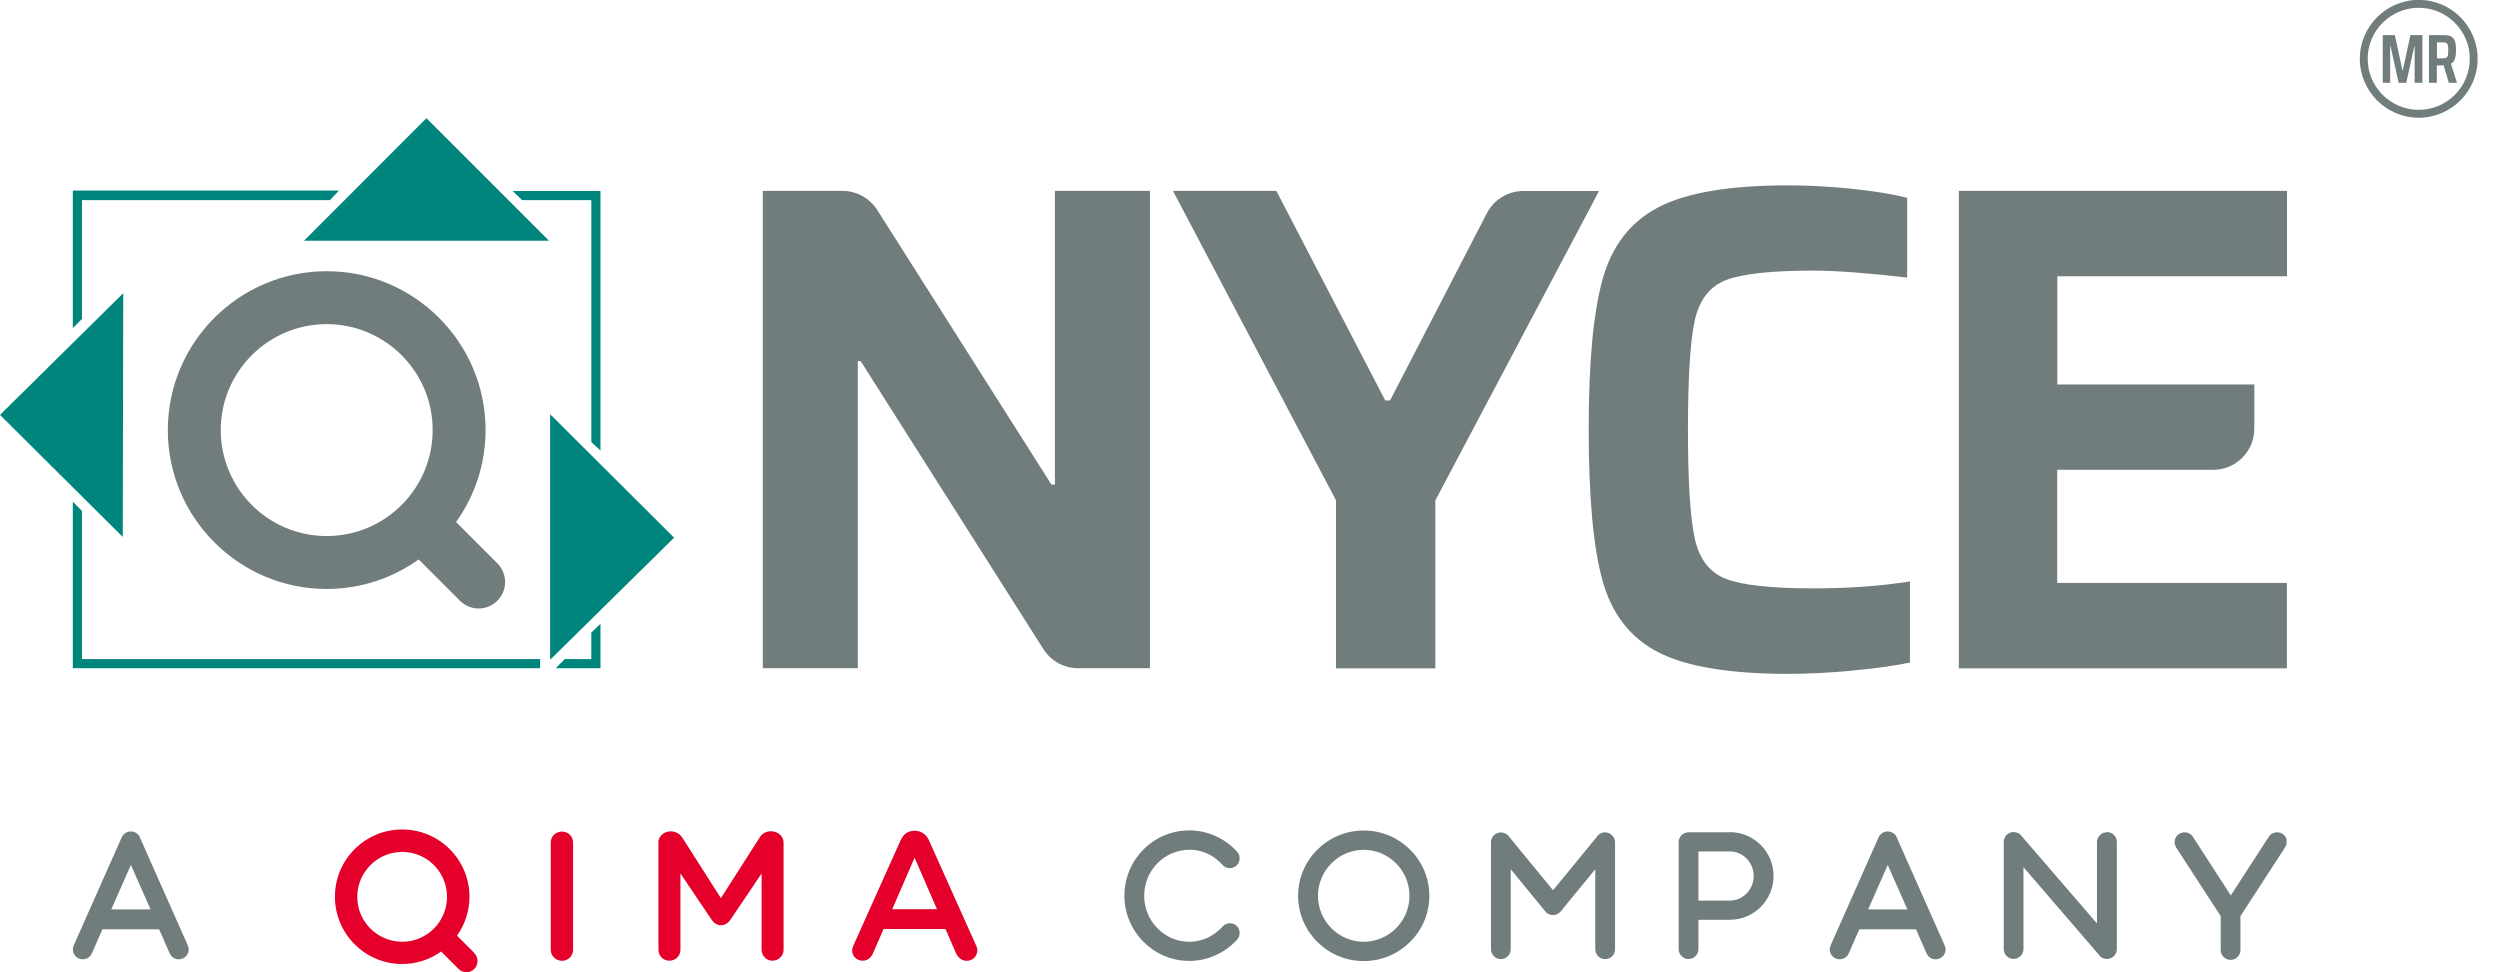 <svg width="108" height="42" viewBox="0 0 108 42" fill="none" xmlns="http://www.w3.org/2000/svg">
<g clip-path="url(#clip0_19470_5593)">
<path d="M104.489 5.086C103.087 5.086 101.944 3.943 101.944 2.54C101.944 1.138 103.087 -0.005 104.489 -0.005C105.892 -0.005 107.035 1.138 107.035 2.54C107.035 3.943 105.892 5.086 104.489 5.086ZM104.489 0.336C103.275 0.336 102.284 1.326 102.284 2.54C102.284 3.755 103.275 4.745 104.489 4.745C105.704 4.745 106.694 3.755 106.694 2.54C106.694 1.326 105.704 0.336 104.489 0.336Z" fill="#717C7D"/>
<path d="M104.312 3.577V2.007H104.296L103.951 3.577H103.621L103.275 2.007H103.255V3.577H102.935V1.519H103.458L103.783 3.028H103.804L104.129 1.519H104.647V3.577H104.317H104.312Z" fill="#717C7D"/>
<path d="M105.79 3.577L105.566 2.825H105.272V3.577H104.931V1.519H105.592C105.734 1.519 105.841 1.544 105.917 1.595C105.993 1.646 106.039 1.717 106.064 1.809C106.09 1.9 106.1 2.022 106.1 2.174C106.1 2.327 106.085 2.444 106.054 2.54C106.024 2.637 105.968 2.708 105.881 2.754L106.141 3.577H105.78H105.79ZM105.683 2.489C105.719 2.469 105.739 2.439 105.749 2.393C105.76 2.347 105.765 2.271 105.765 2.174C105.765 2.078 105.76 2.002 105.749 1.956C105.739 1.91 105.714 1.88 105.683 1.859C105.653 1.839 105.597 1.829 105.521 1.829H105.277V2.52H105.521C105.597 2.52 105.653 2.51 105.683 2.489Z" fill="#717C7D"/>
<path fill-rule="evenodd" clip-rule="evenodd" d="M14.251 8.647L14.647 8.23H3.145V14.175L3.541 13.778V8.647H14.251Z" fill="#00857D"/>
<path fill-rule="evenodd" clip-rule="evenodd" d="M3.145 21.673L3.541 22.07V28.471H23.334V28.867H3.145V21.673Z" fill="#00857D"/>
<path fill-rule="evenodd" clip-rule="evenodd" d="M24.005 28.867H25.941V26.947L25.544 27.328V28.471H24.401L24.005 28.867Z" fill="#00857D"/>
<path fill-rule="evenodd" clip-rule="evenodd" d="M22.146 8.251H25.941V19.463L25.545 19.098V8.647H22.557L22.146 8.251Z" fill="#00857D"/>
<path fill-rule="evenodd" clip-rule="evenodd" d="M5.304 23.197L0 17.924L5.324 12.665L5.304 23.197Z" fill="#00857D"/>
<path fill-rule="evenodd" clip-rule="evenodd" d="M23.766 17.894L29.121 23.228L23.766 28.502V17.894Z" fill="#00857D"/>
<path d="M21.485 24.336L19.702 22.552C20.505 21.43 20.977 20.058 20.977 18.579C20.977 14.795 17.898 11.716 14.113 11.716C10.329 11.716 7.25 14.795 7.25 18.579C7.25 22.364 10.329 25.443 14.113 25.443C15.592 25.443 16.964 24.971 18.086 24.168L19.87 25.951C20.093 26.175 20.383 26.287 20.677 26.287C20.972 26.287 21.262 26.175 21.485 25.951C21.932 25.504 21.932 24.783 21.485 24.336ZM9.536 18.579C9.536 16.055 11.588 14.002 14.113 14.002C16.638 14.002 18.691 16.055 18.691 18.579C18.691 21.105 16.638 23.157 14.113 23.157C11.588 23.157 9.536 21.105 9.536 18.579Z" fill="#717C7D"/>
<path fill-rule="evenodd" clip-rule="evenodd" d="M18.422 5.106L23.716 10.4H13.133L18.422 5.106Z" fill="#00857D"/>
<path d="M57.714 28.867V21.612L50.672 8.246H55.138L59.842 17.299H60.051L64.232 9.211C64.537 8.622 65.146 8.251 65.812 8.251H69.079L62.007 21.617V28.872H57.719L57.714 28.867Z" fill="#717C7D"/>
<path d="M80.007 28.974C79.016 29.065 78.102 29.111 77.263 29.111C74.728 29.111 72.853 28.801 71.644 28.181C70.435 27.561 69.632 26.53 69.231 25.092C68.83 23.655 68.632 21.475 68.632 18.559C68.632 15.643 68.83 13.519 69.231 12.071C69.632 10.623 70.435 9.582 71.644 8.952C72.853 8.322 74.728 8.007 77.263 8.007C78.122 8.007 79.031 8.058 79.992 8.154C80.952 8.256 81.749 8.383 82.389 8.545V11.99C80.652 11.792 79.3 11.69 78.345 11.69C76.527 11.69 75.267 11.827 74.571 12.097C73.87 12.366 73.422 12.94 73.219 13.819C73.021 14.698 72.919 16.278 72.919 18.554C72.919 20.83 73.021 22.41 73.219 23.289C73.417 24.168 73.87 24.742 74.571 25.011C75.272 25.28 76.527 25.418 78.345 25.418C79.865 25.418 81.251 25.316 82.511 25.118V28.623C81.831 28.765 80.997 28.877 80.007 28.969V28.974Z" fill="#717C7D"/>
<path d="M84.62 28.867V8.246H98.799V11.934H88.877V16.608H97.387V18.518C97.387 19.499 96.589 20.296 95.609 20.296H88.872V25.184H98.794V28.872H84.615L84.62 28.867Z" fill="#717C7D"/>
<path d="M45.572 8.246V20.936H45.424L37.885 9.053C37.554 8.55 36.996 8.246 36.396 8.246H32.952V28.867H37.057V15.597H37.179L45.079 28.049C45.404 28.557 45.968 28.867 46.572 28.867H49.676V8.246H45.572Z" fill="#717C7D"/>
<path d="M6.046 36.173C5.975 36.016 5.822 35.919 5.655 35.919H5.649C5.482 35.919 5.324 36.021 5.258 36.173L3.185 40.842C3.14 40.949 3.135 41.06 3.175 41.167C3.216 41.274 3.297 41.36 3.404 41.406C3.46 41.431 3.516 41.441 3.577 41.441C3.744 41.441 3.902 41.345 3.968 41.187L4.425 40.146H6.874L7.331 41.187C7.428 41.406 7.677 41.502 7.895 41.406C8.002 41.36 8.083 41.274 8.124 41.167C8.164 41.06 8.164 40.944 8.113 40.842L6.041 36.173H6.046ZM6.498 39.287H4.806L5.655 37.367L6.503 39.287H6.498Z" fill="#717C7D"/>
<path d="M51.373 36.706C51.927 36.706 52.44 36.94 52.821 37.372C52.903 37.458 53.014 37.504 53.131 37.504C53.365 37.504 53.553 37.316 53.553 37.082C53.553 36.97 53.512 36.869 53.436 36.788C52.908 36.208 52.161 35.873 51.378 35.873C49.829 35.873 48.574 37.138 48.574 38.693C48.574 40.247 49.834 41.512 51.378 41.512C52.161 41.512 52.913 41.177 53.436 40.598C53.512 40.517 53.553 40.415 53.553 40.303C53.553 40.069 53.365 39.882 53.131 39.882C53.014 39.882 52.903 39.932 52.821 40.019C52.445 40.445 51.932 40.684 51.378 40.684C50.301 40.684 49.428 39.79 49.428 38.698C49.428 37.605 50.301 36.711 51.378 36.711L51.373 36.706Z" fill="#717C7D"/>
<path d="M58.913 35.878C57.348 35.878 56.078 37.143 56.078 38.698C56.078 40.253 57.348 41.518 58.913 41.518C60.477 41.518 61.748 40.253 61.748 38.698C61.748 37.143 60.477 35.878 58.913 35.878ZM60.889 38.698C60.889 39.795 60 40.684 58.913 40.684C57.826 40.684 56.937 39.79 56.937 38.698C56.937 37.606 57.826 36.712 58.913 36.712C60 36.712 60.889 37.606 60.889 38.698Z" fill="#717C7D"/>
<path d="M69.343 35.955C69.206 35.955 69.074 36.021 68.998 36.132L67.092 38.459L65.187 36.138C65.106 36.026 64.974 35.96 64.837 35.96C64.603 35.96 64.41 36.153 64.41 36.386V41.01C64.41 41.243 64.603 41.436 64.837 41.436C65.07 41.436 65.263 41.243 65.263 41.01V37.55L66.762 39.379C66.843 39.475 66.96 39.531 67.082 39.531H67.097C67.225 39.531 67.336 39.475 67.418 39.379L68.916 37.55V41.01C68.916 41.243 69.109 41.436 69.343 41.436C69.577 41.436 69.77 41.243 69.77 41.01V36.386C69.77 36.153 69.577 35.96 69.343 35.96V35.955Z" fill="#717C7D"/>
<path d="M74.728 35.954H72.945C72.711 35.954 72.518 36.147 72.518 36.381V41.004C72.518 41.238 72.711 41.431 72.945 41.431C73.179 41.431 73.372 41.238 73.372 41.004V39.734H74.728C75.77 39.734 76.618 38.886 76.618 37.839C76.618 36.793 75.77 35.949 74.728 35.949V35.954ZM75.76 37.844C75.76 38.428 75.297 38.906 74.728 38.906H73.372V36.782H74.728C75.297 36.782 75.76 37.26 75.76 37.844Z" fill="#717C7D"/>
<path d="M81.942 36.173C81.871 36.016 81.719 35.919 81.551 35.919H81.546C81.379 35.919 81.221 36.021 81.155 36.173L79.082 40.842C79.036 40.949 79.031 41.06 79.072 41.167C79.113 41.274 79.194 41.36 79.301 41.406C79.356 41.431 79.412 41.441 79.473 41.441C79.641 41.441 79.799 41.345 79.865 41.187L80.322 40.146H82.771L83.228 41.187C83.324 41.406 83.573 41.502 83.792 41.406C83.898 41.36 83.98 41.274 84.02 41.167C84.061 41.06 84.061 40.944 84.01 40.842L81.937 36.173H81.942ZM82.395 39.287H80.703L81.551 37.367L82.4 39.287H82.395Z" fill="#717C7D"/>
<path d="M91.016 35.955C90.782 35.955 90.589 36.148 90.589 36.381V39.892L87.272 36.046L87.216 35.995L87.206 36.005C87.14 35.965 87.064 35.944 86.987 35.944C86.749 35.944 86.561 36.137 86.561 36.371V40.999C86.561 41.233 86.754 41.426 86.987 41.426C87.221 41.426 87.414 41.233 87.414 40.999V37.463L90.66 41.233C90.681 41.264 90.706 41.294 90.737 41.325L90.777 41.365H90.787C90.859 41.406 90.935 41.426 91.021 41.426C91.26 41.426 91.448 41.233 91.448 40.999V36.371C91.448 36.137 91.255 35.944 91.021 35.944L91.016 35.955Z" fill="#717C7D"/>
<path d="M98.789 36.29C98.764 36.178 98.698 36.082 98.601 36.021C98.505 35.96 98.388 35.939 98.276 35.965C98.164 35.99 98.068 36.056 98.007 36.153L96.371 38.683L94.735 36.153C94.674 36.056 94.577 35.99 94.466 35.965C94.354 35.939 94.237 35.965 94.141 36.021C94.044 36.082 93.978 36.178 93.953 36.29C93.927 36.402 93.953 36.514 94.008 36.61L95.934 39.577V41.04C95.934 41.274 96.127 41.467 96.361 41.467C96.594 41.467 96.787 41.274 96.787 41.04V39.577L98.713 36.61C98.774 36.514 98.794 36.402 98.774 36.29H98.789Z" fill="#717C7D"/>
<path d="M23.791 36.401C23.791 36.132 24.005 35.924 24.279 35.924C24.554 35.924 24.757 36.137 24.757 36.401V41.03C24.757 41.299 24.543 41.507 24.279 41.507C24.015 41.507 23.791 41.294 23.791 41.03V36.401Z" fill="#E4002B"/>
<path d="M36.869 40.842L38.916 36.279C39.028 36.035 39.231 35.888 39.505 35.888C39.78 35.888 40.008 36.035 40.12 36.279L42.167 40.842C42.198 40.913 42.223 40.984 42.223 41.045C42.223 41.304 42.025 41.507 41.766 41.507C41.538 41.507 41.395 41.37 41.294 41.167L40.847 40.135H38.169L37.707 41.197C37.605 41.401 37.463 41.502 37.26 41.502C37.006 41.502 36.813 41.304 36.813 41.055C36.813 40.984 36.838 40.913 36.874 40.837M40.476 39.277L39.511 37.052L38.545 39.277H40.481H40.476Z" fill="#E4002B"/>
<path d="M20.494 41.172L19.742 40.42C20.083 39.943 20.281 39.363 20.281 38.739C20.281 37.138 18.98 35.833 17.375 35.833C15.77 35.833 14.469 37.133 14.469 38.739C14.469 40.344 15.77 41.645 17.375 41.645C18 41.645 18.584 41.446 19.057 41.106L19.808 41.858C19.905 41.955 20.027 42 20.149 42C20.271 42 20.398 41.955 20.489 41.858C20.677 41.67 20.677 41.365 20.489 41.177M15.434 38.744C15.434 37.677 16.303 36.803 17.375 36.803C18.447 36.803 19.311 37.672 19.311 38.744C19.311 39.816 18.442 40.684 17.375 40.684C16.308 40.684 15.434 39.816 15.434 38.744Z" fill="#E4002B"/>
<path d="M28.44 36.417C28.44 35.889 29.177 35.721 29.477 36.188L31.143 38.8L32.819 36.178C33.084 35.721 33.851 35.883 33.851 36.412V41.025C33.851 41.294 33.638 41.502 33.363 41.502C33.104 41.502 32.901 41.284 32.901 41.025V37.733C32.901 37.733 31.763 39.435 31.549 39.739C31.336 40.049 30.955 40.049 30.747 39.739C30.538 39.43 29.395 37.733 29.395 37.733V41.03C29.395 41.299 29.182 41.502 28.918 41.502C28.654 41.502 28.445 41.299 28.445 41.03V36.412L28.44 36.417Z" fill="#E4002B"/>
</g>
<defs>
<clipPath id="clip0_19470_5593">
<rect width="107.03" height="42" fill="white"/>
</clipPath>
</defs>
</svg>
